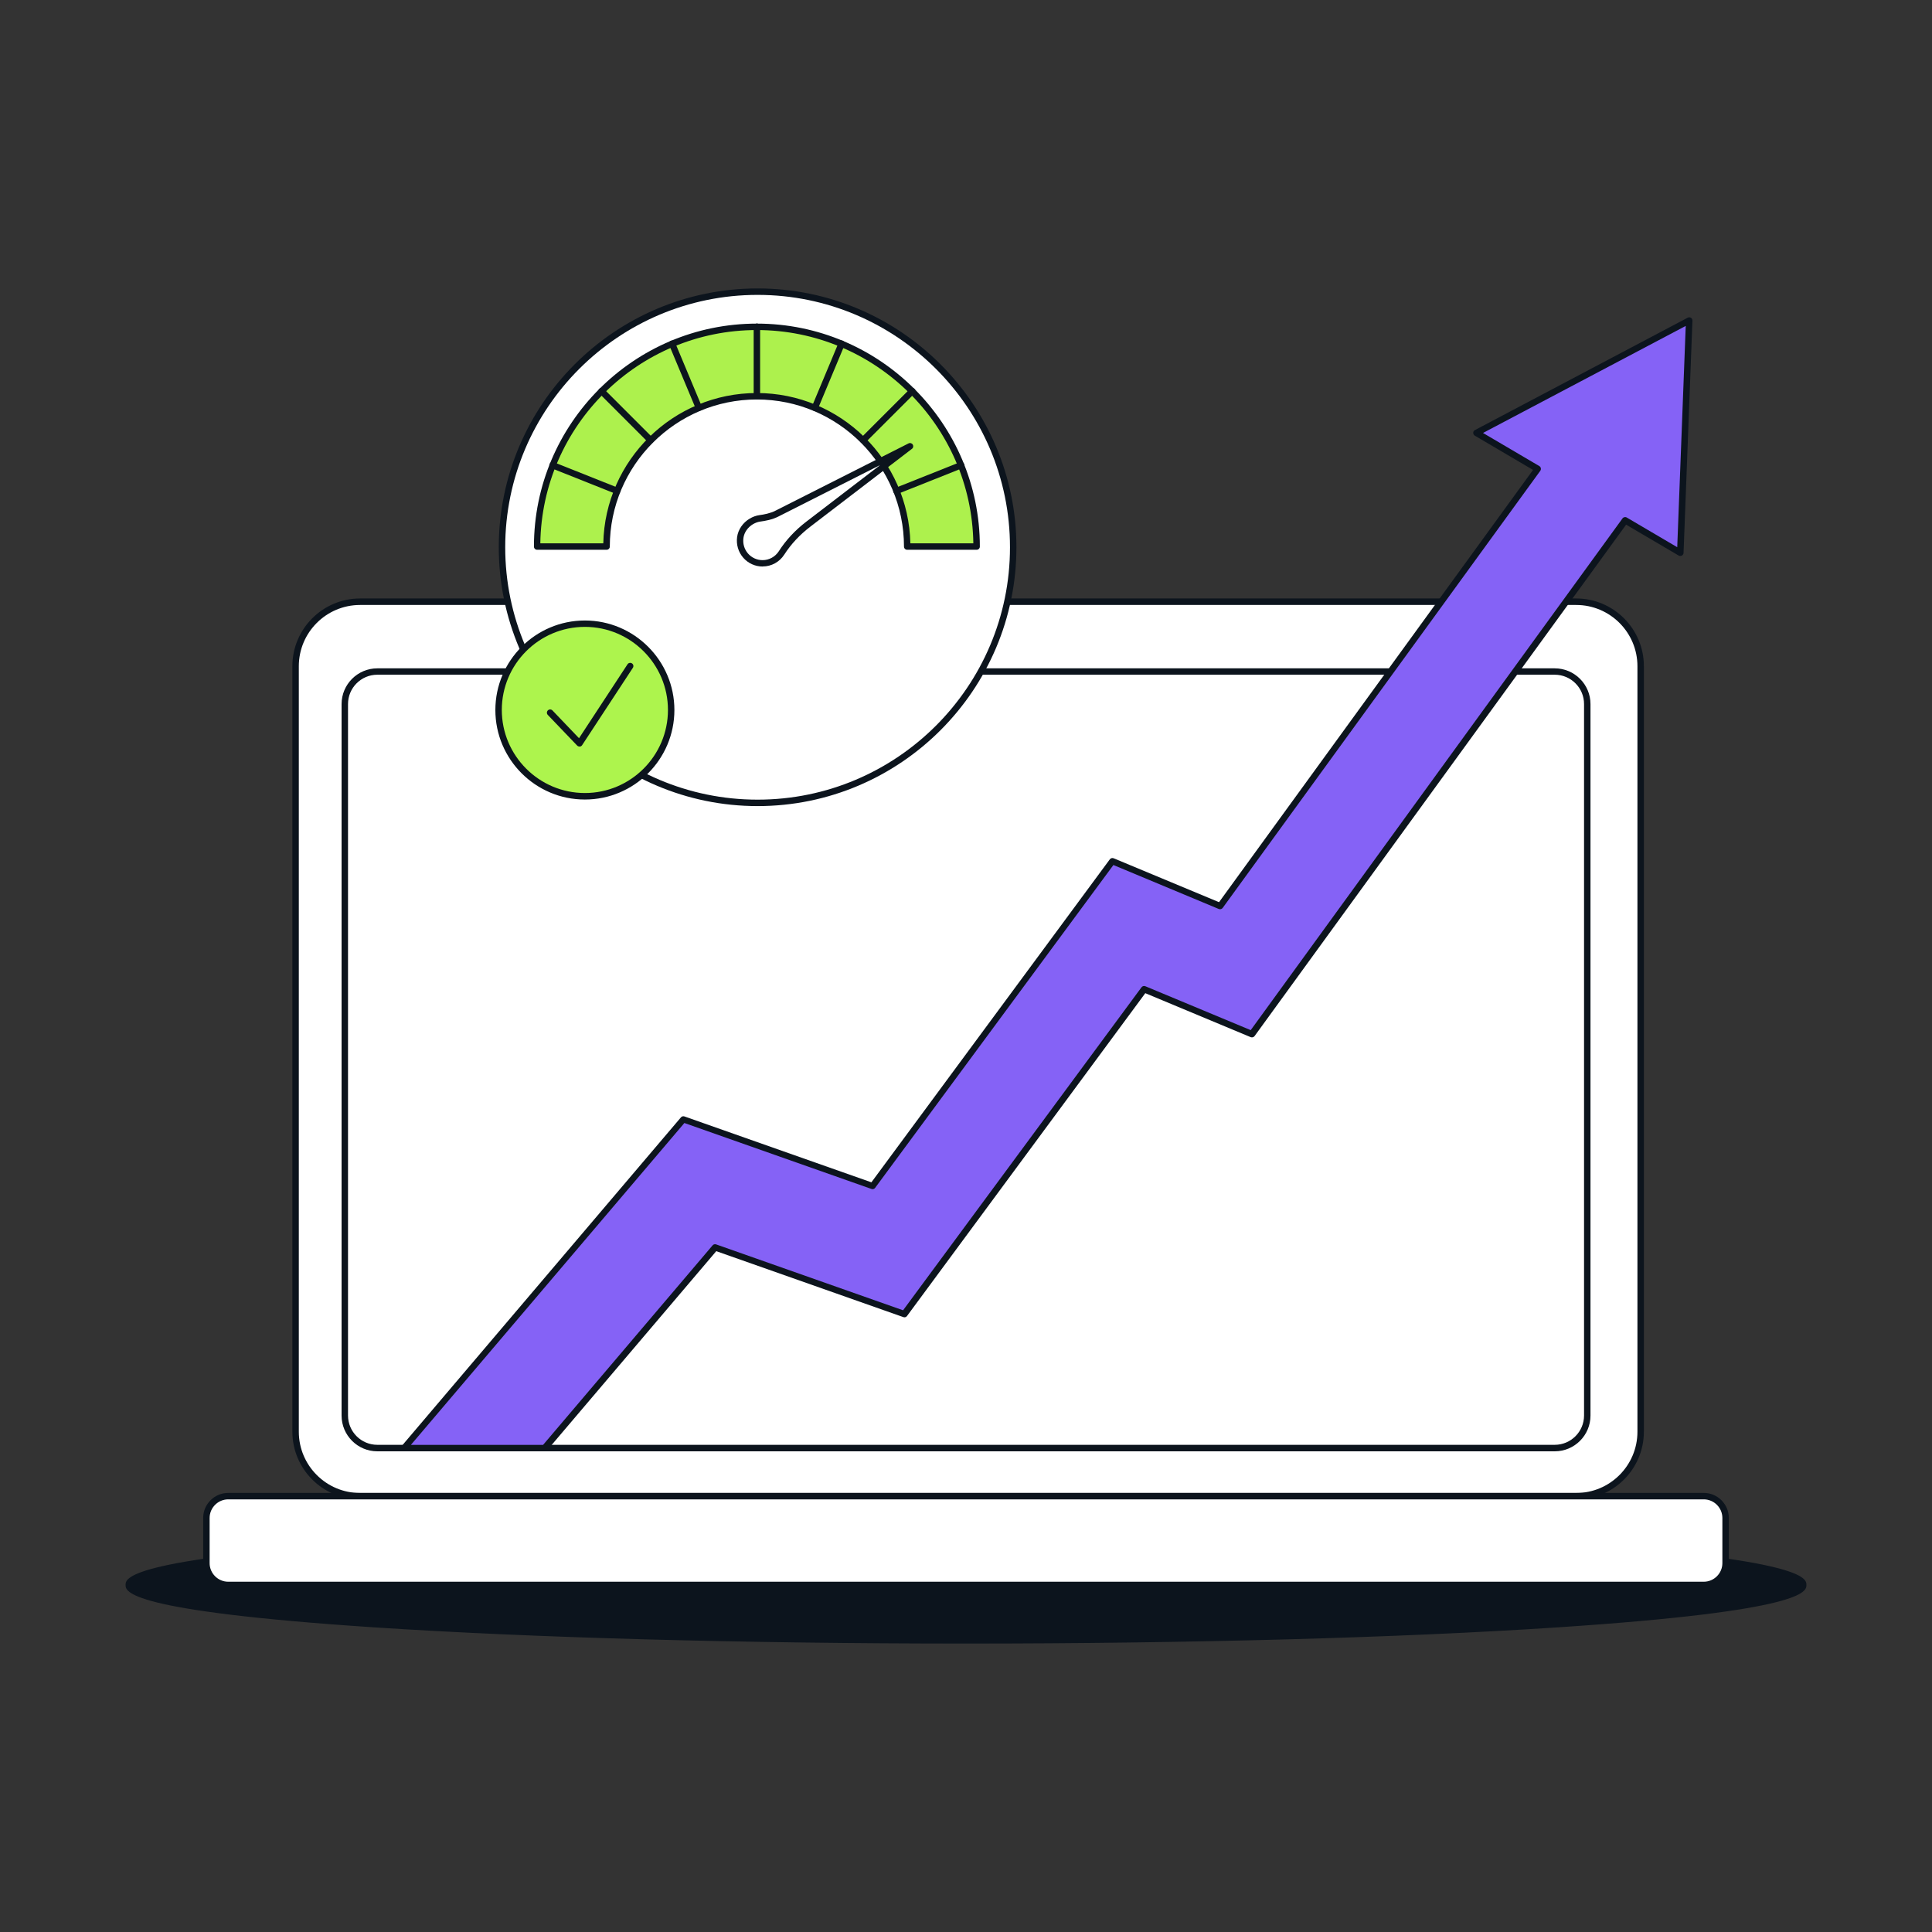 <?xml version="1.0" encoding="UTF-8"?> <svg xmlns="http://www.w3.org/2000/svg" id="Layer_1" viewBox="0 0 300 300"><rect x="0" y="0" width="300" height="300" fill="#333333" stroke="none"/><defs><style>.cls-1{fill:#fff;}.cls-2{fill:#8562f6;}.cls-3{fill:#0c141d;}.cls-4{fill:#adf44d;}.cls-5{fill:#adf14d;}</style></defs><ellipse class="cls-3" cx="150" cy="246.11" rx="130" ry="8.6"></ellipse><path class="cls-3" d="M150,255.21c-34.73,0-67.39-.9-91.96-2.52-38.54-2.55-38.54-5.59-38.54-6.58s0-4.03,38.54-6.58c24.56-1.63,57.22-2.52,91.96-2.52s67.39.9,91.96,2.52c38.54,2.55,38.54,5.59,38.54,6.58s0,4.03-38.54,6.58c-24.56,1.63-57.22,2.52-91.96,2.52ZM150,238c-83.38,0-129.5,4.79-129.5,8.11s46.12,8.1,129.5,8.1,129.5-4.79,129.5-8.1-46.12-8.11-129.5-8.11Z"></path><rect class="cls-1" x="45.91" y="93.44" width="208.85" height="138.88" rx="10.01" ry="10.01"></rect><path class="cls-3" d="M244.75,232.82H55.91c-5.79,0-10.51-4.71-10.51-10.51v-118.87c0-5.79,4.71-10.51,10.51-10.51h188.84c5.79,0,10.51,4.71,10.51,10.51v118.87c0,5.79-4.71,10.51-10.51,10.51ZM55.91,93.94c-5.24,0-9.51,4.26-9.51,9.51v118.87c0,5.24,4.26,9.51,9.51,9.51h188.84c5.24,0,9.51-4.26,9.51-9.51v-118.87c0-5.24-4.26-9.51-9.51-9.51H55.91Z"></path><circle class="cls-3" cx="150.33" cy="98.85" r="2.01"></circle><path class="cls-3" d="M150.33,101.36c-.05,0-.11,0-.16,0-.67-.04-1.28-.34-1.73-.85-.44-.5-.66-1.15-.62-1.82.09-1.38,1.28-2.41,2.67-2.35,1.38.09,2.43,1.29,2.35,2.67-.08,1.33-1.19,2.35-2.5,2.35ZM150.33,97.34c-.79,0-1.46.62-1.51,1.42-.03.4.11.79.37,1.09.27.3.64.48,1.04.51.82.04,1.55-.58,1.6-1.41s-.58-1.55-1.41-1.6c-.03,0-.06,0-.1,0Z"></path><rect class="cls-1" x="53.53" y="104.27" width="192.93" height="120.59" rx="5.05" ry="5.05"></rect><path class="cls-3" d="M241.41,225.36H58.59c-3.06,0-5.55-2.49-5.55-5.55v-110.48c0-3.06,2.49-5.55,5.55-5.55h182.83c3.06,0,5.55,2.49,5.55,5.55v110.48c0,3.06-2.49,5.55-5.55,5.55ZM58.59,104.77c-2.51,0-4.55,2.04-4.55,4.55v110.48c0,2.51,2.04,4.55,4.55,4.55h182.83c2.51,0,4.55-2.04,4.55-4.55v-110.48c0-2.51-2.04-4.55-4.55-4.55H58.59Z"></path><rect class="cls-1" x="32.05" y="232.31" width="235.9" height="13.79" rx="3.39" ry="3.39"></rect><path class="cls-3" d="M264.56,246.61H35.44c-2.15,0-3.89-1.75-3.89-3.89v-7.01c0-2.15,1.75-3.89,3.89-3.89h229.12c2.15,0,3.89,1.75,3.89,3.89v7.01c0,2.15-1.75,3.89-3.89,3.89ZM35.44,232.82c-1.59,0-2.89,1.3-2.89,2.89v7.01c0,1.59,1.3,2.89,2.89,2.89h229.12c1.59,0,2.89-1.3,2.89-2.89v-7.01c0-1.59-1.3-2.89-2.89-2.89H35.44Z"></path><polygon class="cls-2" points="262.28 49.78 229.25 67.23 238.77 72.83 189.45 140.71 172.72 133.73 135.48 184.18 106.11 173.83 62.75 224.86 84.57 224.86 111.04 193.7 140.41 204.05 177.65 153.61 194.38 160.58 252.34 80.81 260.9 85.84 262.28 49.78"></polygon><path class="cls-3" d="M84.57,225.36h-21.82c-.19,0-.37-.11-.45-.29-.08-.18-.05-.38.07-.53l43.36-51.03c.13-.16.35-.22.55-.15l29.03,10.23,37.02-50.15c.14-.19.38-.25.59-.17l16.37,6.82,48.76-67.12-9.04-5.32c-.16-.09-.25-.26-.25-.44,0-.18.11-.35.27-.43l33.04-17.45c.16-.08.35-.08.5.02.15.09.24.26.23.44l-1.38,36.06c0,.18-.11.33-.26.42-.15.08-.34.08-.49,0l-8.17-4.8-57.69,79.41c-.14.19-.38.25-.6.17l-16.37-6.83-37,50.13c-.13.18-.36.25-.57.17l-29.05-10.24-26.25,30.9c-.09.11-.23.18-.38.18ZM63.83,224.36h20.5l26.32-30.98c.13-.16.35-.22.55-.15l29.03,10.23,37.02-50.15c.14-.19.38-.25.59-.17l16.37,6.82,57.73-79.46c.15-.21.44-.27.66-.14l7.84,4.61,1.32-34.36-31.48,16.62,8.74,5.14c.12.07.21.19.24.33.03.14,0,.28-.08.4l-49.32,67.88c-.14.19-.38.25-.6.17l-16.37-6.83-37,50.13c-.13.18-.36.25-.57.17l-29.05-10.24-42.44,49.95Z"></path><circle class="cls-1" cx="117.64" cy="84.98" r="39.69"></circle><path class="cls-3" d="M117.64,125.17c-22.16,0-40.19-18.03-40.19-40.19s18.03-40.19,40.19-40.19,40.19,18.03,40.19,40.19-18.03,40.19-40.19,40.19ZM117.64,45.79c-21.61,0-39.19,17.58-39.19,39.19s17.58,39.19,39.19,39.19,39.19-17.58,39.19-39.19-17.58-39.19-39.19-39.19Z"></path><path class="cls-5" d="M117.53,50.74c-18.85,0-34.12,15.28-34.12,34.12h10.78c0-12.89,10.45-23.34,23.34-23.34s23.34,10.45,23.34,23.34h10.78c0-18.85-15.28-34.12-34.12-34.12Z"></path><path class="cls-3" d="M151.65,85.37h-10.78c-.28,0-.5-.22-.5-.5,0-12.59-10.25-22.84-22.84-22.84s-22.84,10.25-22.84,22.84c0,.28-.22.5-.5.5h-10.78c-.28,0-.5-.22-.5-.5,0-19.09,15.53-34.62,34.62-34.62s34.62,15.53,34.62,34.62c0,.28-.22.5-.5.5ZM141.36,84.37h9.78c-.27-18.31-15.25-33.12-33.62-33.12s-33.35,14.81-33.62,33.12h9.78c.27-12.92,10.86-23.34,23.84-23.34s23.57,10.42,23.84,23.34Z"></path><path class="cls-3" d="M117.53,62.02c-.28,0-.5-.22-.5-.5v-10.78c0-.28.22-.5.5-.5s.5.22.5.5v10.78c0,.28-.22.5-.5.5Z"></path><line class="cls-1" x1="108.52" y1="63.32" x2="104.36" y2="53.37"></line><path class="cls-3" d="M108.52,63.82c-.2,0-.38-.12-.46-.31l-4.16-9.95c-.11-.25.01-.55.27-.65.25-.11.55.01.65.27l4.16,9.95c.11.25-.01.55-.27.65-.06.03-.13.04-.19.04Z"></path><line class="cls-1" x1="95.83" y1="76.23" x2="85.81" y2="72.25"></line><path class="cls-3" d="M95.83,76.73c-.06,0-.12-.01-.19-.04l-10.02-3.99c-.26-.1-.38-.39-.28-.65.1-.26.39-.38.65-.28l10.02,3.99c.26.1.38.39.28.65-.08.2-.27.32-.46.32Z"></path><line class="cls-1" x1="126.53" y1="63.32" x2="130.69" y2="53.37"></line><path class="cls-3" d="M126.53,63.82c-.06,0-.13-.01-.19-.04-.25-.11-.38-.4-.27-.65l4.16-9.95c.11-.26.4-.38.65-.27.25.11.38.4.27.65l-4.16,9.95c-.08.19-.27.31-.46.31Z"></path><line class="cls-1" x1="139.19" y1="76.24" x2="149.24" y2="72.25"></line><path class="cls-3" d="M139.19,76.74c-.2,0-.39-.12-.46-.32-.1-.26.02-.55.28-.65l10.05-4c.26-.1.55.02.65.28.1.26-.02.55-.28.65l-10.05,4c-.06.02-.12.04-.19.04Z"></path><line class="cls-1" x1="134.03" y1="68.36" x2="141.66" y2="60.74"></line><path class="cls-3" d="M134.03,68.86c-.13,0-.26-.05-.35-.15-.2-.2-.2-.51,0-.71l7.62-7.62c.2-.2.51-.2.71,0s.2.51,0,.71l-7.62,7.62c-.1.1-.23.15-.35.15Z"></path><line class="cls-1" x1="101.02" y1="68.36" x2="93.4" y2="60.74"></line><path class="cls-3" d="M101.02,68.86c-.13,0-.26-.05-.35-.15l-7.62-7.62c-.2-.2-.2-.51,0-.71s.51-.2.71,0l7.62,7.62c.2.2.2.51,0,.71-.1.1-.23.15-.35.15Z"></path><path class="cls-3" d="M118.42,87.97c-1.16,0-2.26-.5-3.02-1.38-.76-.88-1.1-2.04-.94-3.21.16-1.16.9-2.23,1.97-2.86.48-.28.98-.46,1.49-.53.73-.1,1.67-.27,2.51-.7l20.65-10.44c.23-.12.51-.04.65.18.14.22.09.51-.12.66l-15.77,12.08c-1.66,1.27-3.02,2.73-4.06,4.35-.74,1.15-1.99,1.84-3.36,1.84ZM136.73,72.18l-15.85,8.02c-.98.5-2.03.68-2.83.79-.38.05-.75.19-1.12.4-.81.48-1.37,1.28-1.49,2.14-.12.89.13,1.74.7,2.41.57.66,1.4,1.04,2.27,1.04,1.02,0,1.96-.52,2.52-1.38,1.1-1.72,2.54-3.27,4.29-4.61l11.5-8.81Z"></path><circle class="cls-4" cx="90.82" cy="110.25" r="13.4"></circle><path class="cls-3" d="M90.82,124.15c-7.67,0-13.9-6.24-13.9-13.9s6.24-13.9,13.9-13.9,13.9,6.24,13.9,13.9-6.24,13.9-13.9,13.9ZM90.82,97.34c-7.12,0-12.9,5.79-12.9,12.9s5.79,12.9,12.9,12.9,12.9-5.79,12.9-12.9-5.79-12.9-12.9-12.9Z"></path><path class="cls-3" d="M89.98,115.92c-.14,0-.27-.06-.36-.15l-4.56-4.76c-.19-.2-.18-.52.02-.71.2-.19.52-.18.71.02l4.12,4.31,7.53-11.48c.15-.23.46-.29.69-.14.23.15.29.46.14.69l-7.88,12.01c-.08.13-.22.21-.37.22-.02,0-.03,0-.05,0Z"></path></svg> 